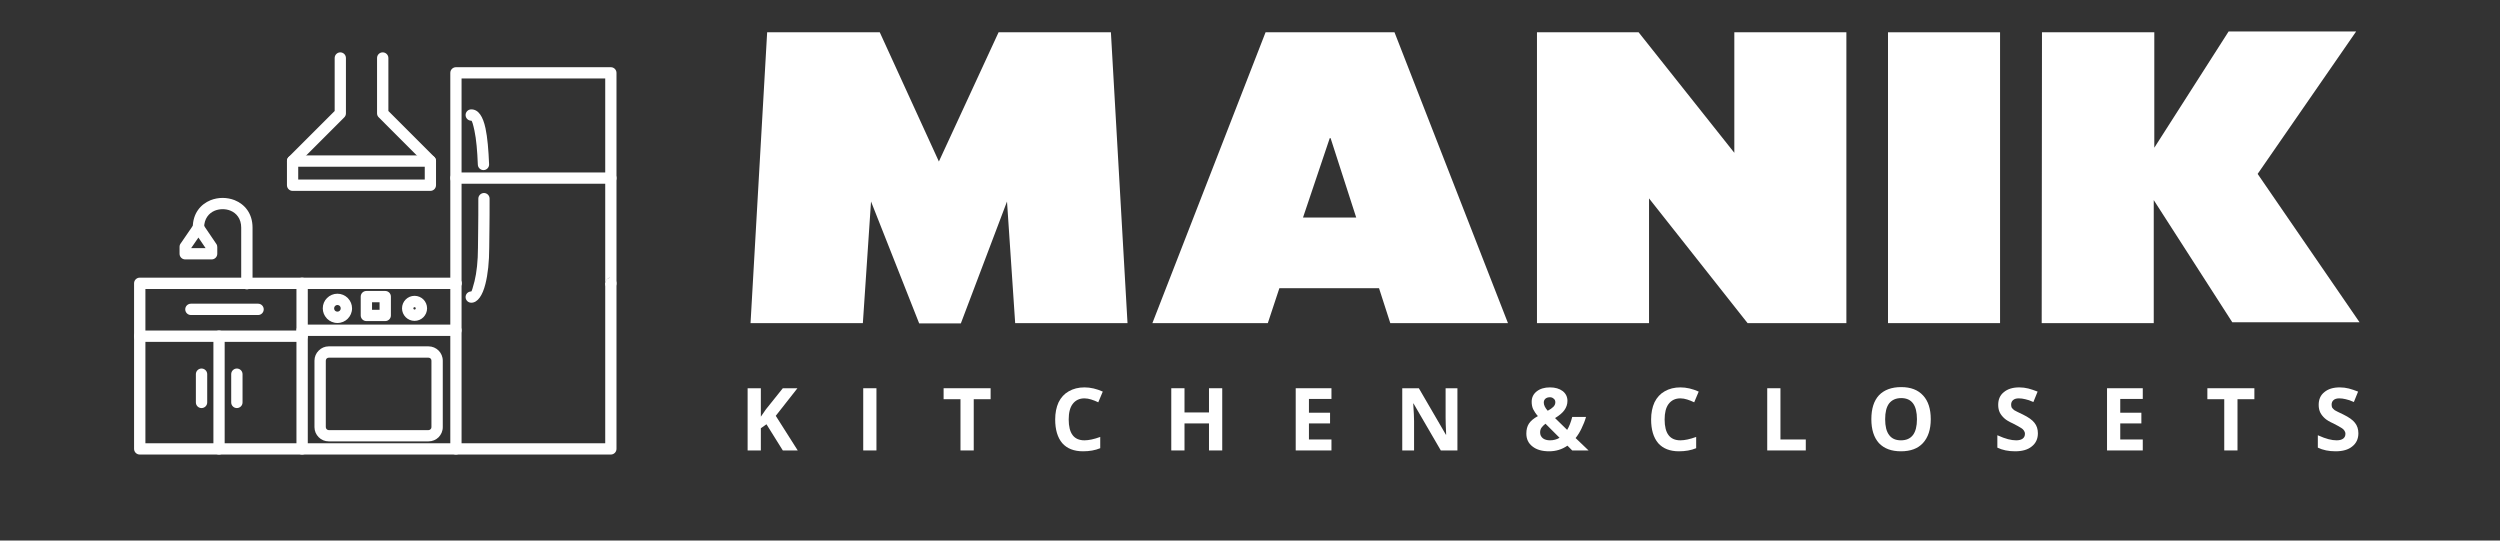 <svg xmlns="http://www.w3.org/2000/svg" xmlns:xlink="http://www.w3.org/1999/xlink" width="185" viewBox="0 0 138.75 30" height="40" preserveAspectRatio="xMidYMid meet"><rect x="0" y="0" width="138.75" height="30" fill="#333333" stroke="none"/><defs><g></g><clipPath id="3b18022554"><path d="M 7.441 15 L 34.297 15 L 34.297 25.402 L 7.441 25.402 Z M 7.441 15 " clip-rule="nonzero"></path></clipPath><clipPath id="95f28570ab"><path d="M 24 3 L 34.297 3 L 34.297 17 L 24 17 Z M 24 3 " clip-rule="nonzero"></path></clipPath><clipPath id="4766ae36f3"><path d="M 16 15 L 18 15 L 18 25.402 L 16 25.402 Z M 16 15 " clip-rule="nonzero"></path></clipPath><clipPath id="52dabdfa4d"><path d="M 24 15 L 26 15 L 26 25.402 L 24 25.402 Z M 24 15 " clip-rule="nonzero"></path></clipPath><clipPath id="b7f6a06d0c"><path d="M 7.441 18 L 18 18 L 18 19 L 7.441 19 Z M 7.441 18 " clip-rule="nonzero"></path></clipPath><clipPath id="5877ef2ac6"><path d="M 11 18 L 13 18 L 13 25.402 L 11 25.402 Z M 11 18 " clip-rule="nonzero"></path></clipPath><clipPath id="5a62e9ec7e"><path d="M 24 9 L 34.297 9 L 34.297 11 L 24 11 Z M 24 9 " clip-rule="nonzero"></path></clipPath><clipPath id="c2bcd91027"><path d="M 15 2.902 L 25 2.902 L 25 11 L 15 11 Z M 15 2.902 " clip-rule="nonzero"></path></clipPath></defs><g clip-path="url(#3b18022554)"><path fill="#ffffff" d="M 25.305 16.039 C 25.477 16.039 25.617 15.898 25.617 15.723 C 25.617 15.551 25.477 15.41 25.305 15.41 L 7.754 15.41 C 7.582 15.41 7.441 15.551 7.441 15.723 L 7.441 24.914 C 7.441 25.086 7.582 25.227 7.754 25.227 L 33.902 25.227 C 34.074 25.227 34.215 25.086 34.215 24.914 L 34.215 15.723 C 34.215 15.551 34.074 15.41 33.902 15.41 C 33.73 15.41 33.59 15.551 33.59 15.723 L 33.59 24.602 L 8.07 24.602 L 8.07 16.039 Z M 25.305 16.039 " fill-opacity="1" fill-rule="nonzero"></path></g><g clip-path="url(#95f28570ab)"><path fill="#ffffff" d="M 33.59 15.719 L 33.59 4.355 L 25.617 4.355 L 25.617 15.723 C 25.617 15.898 25.477 16.039 25.305 16.039 C 25.133 16.039 24.992 15.898 24.992 15.723 L 24.992 4.043 C 24.992 3.871 25.133 3.73 25.305 3.73 L 33.902 3.73 C 34.074 3.73 34.215 3.871 34.215 4.043 L 34.215 15.723 C 34.215 16.137 33.59 16.137 33.59 15.723 L 33.59 15.719 L 33.59 15.723 C 34.141 15.172 33.594 15.473 33.59 15.719 Z M 33.59 15.719 " fill-opacity="1" fill-rule="nonzero"></path></g><g clip-path="url(#4766ae36f3)"><path fill="#ffffff" d="M 17.082 15.723 C 17.082 15.551 16.941 15.41 16.766 15.41 C 16.594 15.41 16.453 15.551 16.453 15.723 L 16.453 24.914 C 16.453 25.086 16.594 25.227 16.766 25.227 C 16.941 25.227 17.082 25.086 17.082 24.914 Z M 17.082 15.723 " fill-opacity="1" fill-rule="nonzero"></path></g><g clip-path="url(#52dabdfa4d)"><path fill="#ffffff" d="M 25.617 15.723 C 25.617 15.551 25.477 15.41 25.305 15.41 C 25.133 15.41 24.992 15.551 24.992 15.723 L 24.992 24.914 C 24.992 25.086 25.133 25.227 25.305 25.227 C 25.477 25.227 25.617 25.086 25.617 24.914 Z M 25.617 15.723 " fill-opacity="1" fill-rule="nonzero"></path></g><path fill="#ffffff" d="M 18.242 23.871 L 23.785 23.871 C 23.828 23.871 23.867 23.852 23.898 23.82 C 23.93 23.793 23.945 23.75 23.945 23.707 L 23.945 20.016 C 23.945 19.969 23.93 19.93 23.898 19.898 C 23.867 19.871 23.828 19.852 23.785 19.852 L 18.242 19.852 C 18.199 19.852 18.16 19.871 18.129 19.898 C 18.102 19.93 18.082 19.969 18.082 20.016 L 18.082 23.707 C 18.082 23.75 18.102 23.793 18.129 23.82 C 18.16 23.852 18.199 23.871 18.242 23.871 Z M 23.785 24.496 L 18.242 24.496 C 18.027 24.496 17.828 24.41 17.688 24.266 C 17.543 24.121 17.453 23.926 17.453 23.707 L 17.453 20.016 C 17.453 19.797 17.543 19.598 17.688 19.457 C 17.828 19.312 18.027 19.223 18.242 19.223 L 23.785 19.223 C 24 19.223 24.199 19.312 24.344 19.457 C 24.484 19.598 24.574 19.797 24.574 20.016 L 24.574 23.707 C 24.574 23.926 24.484 24.121 24.344 24.266 C 24.199 24.41 24 24.496 23.785 24.496 Z M 23.785 24.496 " fill-opacity="1" fill-rule="nonzero"></path><path fill="#ffffff" d="M 18.727 16.301 C 18.949 16.301 19.152 16.391 19.301 16.539 C 19.309 16.547 19.316 16.555 19.32 16.562 C 19.457 16.707 19.539 16.902 19.539 17.113 C 19.539 17.336 19.449 17.539 19.301 17.688 C 19.156 17.836 18.953 17.926 18.727 17.926 C 18.504 17.926 18.301 17.836 18.152 17.688 L 18.375 17.465 L 18.152 17.688 C 18.145 17.68 18.141 17.672 18.133 17.664 C 17.996 17.52 17.914 17.324 17.914 17.113 C 17.914 16.887 18.004 16.684 18.152 16.539 C 18.301 16.391 18.504 16.301 18.727 16.301 Z M 19.078 16.762 L 18.859 16.98 C 18.824 16.949 18.777 16.926 18.727 16.926 C 18.676 16.926 18.629 16.949 18.598 16.98 C 18.562 17.016 18.543 17.062 18.543 17.113 C 18.543 17.16 18.559 17.203 18.586 17.234 L 18.598 17.242 L 18.594 17.242 L 18.594 17.246 C 18.629 17.277 18.676 17.297 18.727 17.297 C 18.777 17.297 18.824 17.277 18.859 17.242 C 18.891 17.211 18.91 17.164 18.91 17.113 C 18.91 17.066 18.895 17.023 18.867 16.992 L 18.859 16.98 Z M 19.078 16.762 " fill-opacity="1" fill-rule="nonzero"></path><path fill="#ffffff" d="M 23.008 16.418 C 23.199 16.418 23.375 16.496 23.5 16.621 C 23.625 16.746 23.703 16.922 23.703 17.113 C 23.703 17.305 23.625 17.477 23.5 17.605 C 23.375 17.73 23.199 17.809 23.008 17.809 C 22.816 17.809 22.641 17.73 22.516 17.605 C 22.391 17.477 22.312 17.305 22.312 17.113 C 22.312 16.922 22.391 16.746 22.516 16.621 C 22.641 16.496 22.816 16.418 23.008 16.418 Z M 23.055 17.066 C 23.043 17.055 23.027 17.047 23.008 17.047 C 22.988 17.047 22.973 17.055 22.961 17.066 C 22.949 17.078 22.941 17.094 22.941 17.113 C 22.941 17.133 22.949 17.148 22.961 17.16 C 22.973 17.172 22.988 17.18 23.008 17.18 C 23.027 17.18 23.043 17.172 23.055 17.16 C 23.066 17.148 23.074 17.133 23.074 17.113 C 23.074 17.094 23.066 17.078 23.055 17.066 Z M 23.055 17.066 " fill-opacity="1" fill-rule="nonzero"></path><path fill="#ffffff" d="M 16.766 18.016 C 16.594 18.016 16.453 18.156 16.453 18.332 C 16.453 18.504 16.594 18.645 16.766 18.645 L 25.305 18.645 C 25.477 18.645 25.617 18.504 25.617 18.332 C 25.617 18.156 25.477 18.016 25.305 18.016 Z M 16.766 18.016 " fill-opacity="1" fill-rule="nonzero"></path><path fill="#ffffff" d="M 20.336 16.148 L 21.379 16.148 C 21.555 16.148 21.695 16.289 21.695 16.461 L 21.695 17.508 C 21.695 17.68 21.555 17.82 21.379 17.82 L 20.336 17.82 C 20.16 17.82 20.02 17.68 20.02 17.508 L 20.02 16.461 C 20.02 16.289 20.16 16.148 20.336 16.148 Z M 21.066 16.777 L 20.648 16.777 L 20.648 17.195 L 21.066 17.195 Z M 21.066 16.777 " fill-opacity="1" fill-rule="nonzero"></path><g clip-path="url(#b7f6a06d0c)"><path fill="#ffffff" d="M 7.754 18.344 C 7.582 18.344 7.441 18.484 7.441 18.656 C 7.441 18.832 7.582 18.973 7.754 18.973 L 16.766 18.973 C 16.941 18.973 17.082 18.832 17.082 18.656 C 17.082 18.484 16.941 18.344 16.766 18.344 Z M 7.754 18.344 " fill-opacity="1" fill-rule="nonzero"></path></g><g clip-path="url(#5877ef2ac6)"><path fill="#ffffff" d="M 11.844 24.914 C 11.844 25.086 11.984 25.227 12.156 25.227 C 12.328 25.227 12.469 25.086 12.469 24.914 L 12.469 18.656 C 12.469 18.484 12.328 18.344 12.156 18.344 C 11.984 18.344 11.844 18.484 11.844 18.656 Z M 11.844 24.914 " fill-opacity="1" fill-rule="nonzero"></path></g><path fill="#ffffff" d="M 10.699 12.633 C 10.699 12.805 10.84 12.945 11.012 12.945 C 11.188 12.945 11.328 12.805 11.328 12.633 C 11.328 12.141 11.59 11.828 11.922 11.691 C 12.062 11.637 12.211 11.609 12.355 11.609 C 12.508 11.609 12.656 11.637 12.789 11.691 C 13.125 11.828 13.387 12.141 13.387 12.633 L 13.387 15.746 C 13.387 15.918 13.527 16.059 13.703 16.059 C 13.875 16.059 14.016 15.918 14.016 15.746 L 14.016 12.633 C 14.016 11.844 13.582 11.336 13.023 11.109 C 12.812 11.027 12.582 10.984 12.355 10.984 C 12.129 10.984 11.902 11.027 11.691 11.109 C 11.133 11.336 10.699 11.844 10.699 12.633 Z M 10.699 12.633 " fill-opacity="1" fill-rule="nonzero"></path><path fill="#ffffff" d="M 11.289 12.48 L 12.004 13.535 C 12.043 13.586 12.059 13.648 12.059 13.711 L 12.059 14.086 C 12.059 14.258 11.918 14.398 11.746 14.398 L 10.281 14.398 C 10.105 14.398 9.965 14.258 9.965 14.086 L 9.965 13.699 C 9.965 13.621 9.992 13.551 10.039 13.496 L 10.754 12.453 L 11.012 12.633 L 10.754 12.453 C 10.852 12.312 11.047 12.273 11.191 12.371 C 11.23 12.402 11.266 12.438 11.289 12.48 Z M 11.41 13.77 L 11.012 13.184 L 10.609 13.77 Z M 11.41 13.77 " fill-opacity="1" fill-rule="nonzero"></path><g clip-path="url(#5a62e9ec7e)"><path fill="#ffffff" d="M 25.305 9.57 C 25.133 9.57 24.992 9.711 24.992 9.883 C 24.992 10.059 25.133 10.199 25.305 10.199 L 33.902 10.199 C 34.074 10.199 34.215 10.059 34.215 9.883 C 34.215 9.711 34.074 9.57 33.902 9.57 Z M 25.305 9.57 " fill-opacity="1" fill-rule="nonzero"></path></g><path fill="#ffffff" d="M 26.156 16.176 C 25.98 16.176 25.84 16.312 25.84 16.488 C 25.84 16.66 25.98 16.801 26.156 16.801 C 26.508 16.801 26.781 16.402 26.941 15.758 C 27.074 15.238 27.152 14.527 27.152 13.75 C 27.152 13.297 27.156 13 27.164 12.688 C 27.168 12.207 27.176 11.699 27.172 11.023 C 27.172 10.852 27.031 10.711 26.859 10.711 C 26.688 10.715 26.547 10.855 26.547 11.027 C 26.551 11.695 26.543 12.203 26.539 12.68 C 26.531 13.074 26.527 13.453 26.527 13.75 C 26.527 14.48 26.453 15.137 26.336 15.609 C 26.246 15.957 26.18 16.176 26.156 16.176 Z M 26.52 9.141 C 26.527 9.312 26.672 9.445 26.844 9.441 C 27.016 9.434 27.152 9.289 27.145 9.117 C 27.113 8.336 27.055 7.629 26.945 7.117 C 26.805 6.469 26.559 6.07 26.156 6.07 C 25.98 6.07 25.84 6.211 25.84 6.383 C 25.84 6.559 25.98 6.699 26.156 6.699 C 26.199 6.699 26.258 6.906 26.332 7.25 C 26.434 7.727 26.492 8.395 26.52 9.141 Z M 26.52 9.141 " fill-opacity="1" fill-rule="nonzero"></path><path fill="#ffffff" d="M 13.461 20.766 C 13.461 20.594 13.32 20.453 13.145 20.453 C 12.973 20.453 12.832 20.594 12.832 20.766 L 12.832 22.336 C 12.832 22.508 12.973 22.648 13.145 22.648 C 13.32 22.648 13.461 22.508 13.461 22.336 Z M 13.461 20.766 " fill-opacity="1" fill-rule="nonzero"></path><path fill="#ffffff" d="M 11.5 20.766 C 11.5 20.594 11.359 20.453 11.184 20.453 C 11.012 20.453 10.871 20.594 10.871 20.766 L 10.871 22.336 C 10.871 22.508 11.012 22.648 11.184 22.648 C 11.359 22.648 11.5 22.508 11.5 22.336 Z M 11.5 20.766 " fill-opacity="1" fill-rule="nonzero"></path><path fill="#ffffff" d="M 10.598 16.855 C 10.422 16.855 10.281 16.996 10.281 17.168 C 10.281 17.344 10.422 17.484 10.598 17.484 L 14.324 17.484 C 14.496 17.484 14.637 17.344 14.637 17.168 C 14.637 16.996 14.496 16.855 14.324 16.855 Z M 10.598 16.855 " fill-opacity="1" fill-rule="nonzero"></path><g clip-path="url(#c2bcd91027)"><path fill="#ffffff" d="M 21.555 3.219 C 21.555 3.047 21.414 2.906 21.238 2.906 C 21.066 2.906 20.926 3.047 20.926 3.219 L 20.926 6.293 C 20.926 6.379 20.961 6.457 21.02 6.512 L 23.574 9.07 L 23.574 9.965 L 16.551 9.965 L 16.551 9.07 L 19.109 6.512 C 19.164 6.457 19.199 6.379 19.199 6.293 L 19.199 3.219 C 19.199 3.047 19.059 2.906 18.887 2.906 C 18.715 2.906 18.574 3.047 18.574 3.219 L 18.574 6.16 L 16.016 8.715 C 15.957 8.777 15.926 8.859 15.926 8.938 L 15.926 10.277 C 15.926 10.453 16.066 10.594 16.238 10.594 L 23.887 10.594 C 24.059 10.594 24.199 10.453 24.199 10.277 L 24.199 8.938 C 24.199 8.859 24.172 8.777 24.109 8.715 L 21.555 6.16 Z M 21.555 3.219 " fill-opacity="1" fill-rule="nonzero"></path></g><path fill="#ffffff" d="M 16.238 8.625 C 16.066 8.625 15.926 8.766 15.926 8.938 C 15.926 9.113 16.066 9.254 16.238 9.254 L 23.887 9.254 C 24.059 9.254 24.199 9.113 24.199 8.938 C 24.199 8.766 24.059 8.625 23.887 8.625 Z M 16.238 8.625 " fill-opacity="1" fill-rule="nonzero"></path><g fill="#ffffff" fill-opacity="1"><g transform="translate(40.733, 17.933)"><g><path d="M 10.281 0.016 L 7.609 -6.75 L 7.156 0 L 0.922 0 L 1.844 -16.141 L 8.094 -16.141 L 11.375 -8.969 L 14.688 -16.141 L 20.922 -16.141 L 21.844 0 L 15.609 0 L 15.156 -6.75 L 12.594 0.016 Z M 10.281 0.016 "></path></g></g></g><g fill="#ffffff" fill-opacity="1"><g transform="translate(63.489, 17.933)"><g><path d="M 0.469 0 L 6.75 -16.141 L 13.906 -16.141 L 20.203 0 L 13.672 0 L 13.047 -1.938 L 7.516 -1.938 L 6.875 0 Z M 8.828 -5.859 L 11.781 -5.859 L 10.359 -10.266 L 10.312 -10.266 Z M 8.828 -5.859 "></path></g></g></g><g fill="#ffffff" fill-opacity="1"><g transform="translate(84.146, 17.933)"><g><path d="M 1.156 0 L 1.156 -16.141 L 6.797 -16.141 L 12.109 -9.453 L 12.109 -16.141 L 18.328 -16.141 L 18.328 0 L 12.844 0 L 7.375 -6.922 L 7.375 0 Z M 1.156 0 "></path></g></g></g><g fill="#ffffff" fill-opacity="1"><g transform="translate(103.628, 17.933)"><g><path d="M 1.156 0 L 1.156 -16.141 L 7.375 -16.141 L 7.375 0 Z M 1.156 0 "></path></g></g></g><g fill="#ffffff" fill-opacity="1"><g transform="translate(112.158, 17.933)"><g><path d="M 1.156 0 L 1.172 -16.141 L 7.406 -16.141 L 7.406 -9.734 L 11.531 -16.188 L 18.609 -16.188 L 13.141 -8.281 L 18.797 -0.047 L 11.734 -0.047 L 7.375 -6.828 L 7.375 0 Z M 1.156 0 "></path></g></g></g><g fill="#ffffff" fill-opacity="1"><g transform="translate(41.055, 25)"><g><path d="M 3.219 0 L 2.391 0 L 1.484 -1.453 L 1.172 -1.234 L 1.172 0 L 0.438 0 L 0.438 -3.453 L 1.172 -3.453 L 1.172 -1.875 L 1.453 -2.281 L 2.391 -3.453 L 3.203 -3.453 L 2 -1.922 Z M 3.219 0 "></path></g></g></g><g fill="#ffffff" fill-opacity="1"><g transform="translate(47.471, 25)"><g><path d="M 0.438 0 L 0.438 -3.453 L 1.172 -3.453 L 1.172 0 Z M 0.438 0 "></path></g></g></g><g fill="#ffffff" fill-opacity="1"><g transform="translate(52.276, 25)"><g><path d="M 1.766 0 L 1.031 0 L 1.031 -2.844 L 0.094 -2.844 L 0.094 -3.453 L 2.703 -3.453 L 2.703 -2.844 L 1.766 -2.844 Z M 1.766 0 "></path></g></g></g><g fill="#ffffff" fill-opacity="1"><g transform="translate(58.282, 25)"><g><path d="M 1.906 -2.891 C 1.625 -2.891 1.406 -2.785 1.25 -2.578 C 1.102 -2.379 1.031 -2.094 1.031 -1.719 C 1.031 -0.945 1.32 -0.562 1.906 -0.562 C 2.145 -0.562 2.438 -0.625 2.781 -0.75 L 2.781 -0.125 C 2.5 -0.008 2.18 0.047 1.828 0.047 C 1.328 0.047 0.941 -0.102 0.672 -0.406 C 0.41 -0.719 0.281 -1.156 0.281 -1.719 C 0.281 -2.082 0.344 -2.398 0.469 -2.672 C 0.602 -2.941 0.789 -3.145 1.031 -3.281 C 1.281 -3.426 1.57 -3.5 1.906 -3.5 C 2.238 -3.5 2.578 -3.422 2.922 -3.266 L 2.672 -2.672 C 2.547 -2.734 2.414 -2.785 2.281 -2.828 C 2.156 -2.867 2.031 -2.891 1.906 -2.891 Z M 1.906 -2.891 "></path></g></g></g><g fill="#ffffff" fill-opacity="1"><g transform="translate(64.568, 25)"><g><path d="M 3.266 0 L 2.531 0 L 2.531 -1.5 L 1.172 -1.5 L 1.172 0 L 0.438 0 L 0.438 -3.453 L 1.172 -3.453 L 1.172 -2.109 L 2.531 -2.109 L 2.531 -3.453 L 3.266 -3.453 Z M 3.266 0 "></path></g></g></g><g fill="#ffffff" fill-opacity="1"><g transform="translate(71.474, 25)"><g><path d="M 2.422 0 L 0.438 0 L 0.438 -3.453 L 2.422 -3.453 L 2.422 -2.859 L 1.172 -2.859 L 1.172 -2.094 L 2.344 -2.094 L 2.344 -1.5 L 1.172 -1.5 L 1.172 -0.609 L 2.422 -0.609 Z M 2.422 0 "></path></g></g></g><g fill="#ffffff" fill-opacity="1"><g transform="translate(77.387, 25)"><g><path d="M 3.5 0 L 2.578 0 L 1.062 -2.609 L 1.047 -2.609 C 1.078 -2.148 1.094 -1.82 1.094 -1.625 L 1.094 0 L 0.438 0 L 0.438 -3.453 L 1.359 -3.453 L 2.859 -0.875 L 2.875 -0.875 C 2.852 -1.32 2.844 -1.641 2.844 -1.828 L 2.844 -3.453 L 3.5 -3.453 Z M 3.5 0 "></path></g></g></g><g fill="#ffffff" fill-opacity="1"><g transform="translate(84.524, 25)"><g><path d="M 3.641 0 L 2.734 0 L 2.469 -0.266 C 2.164 -0.055 1.828 0.047 1.453 0.047 C 1.066 0.047 0.758 -0.039 0.531 -0.219 C 0.301 -0.395 0.188 -0.633 0.188 -0.938 C 0.188 -1.156 0.234 -1.336 0.328 -1.484 C 0.43 -1.641 0.598 -1.781 0.828 -1.906 C 0.711 -2.039 0.625 -2.172 0.562 -2.297 C 0.508 -2.422 0.484 -2.555 0.484 -2.703 C 0.484 -2.941 0.578 -3.133 0.766 -3.281 C 0.953 -3.426 1.195 -3.5 1.5 -3.5 C 1.789 -3.5 2.023 -3.43 2.203 -3.297 C 2.379 -3.16 2.469 -2.977 2.469 -2.75 C 2.469 -2.562 2.41 -2.391 2.297 -2.234 C 2.191 -2.086 2.02 -1.941 1.781 -1.797 L 2.453 -1.141 C 2.566 -1.328 2.66 -1.566 2.734 -1.859 L 3.5 -1.859 C 3.438 -1.641 3.352 -1.426 3.25 -1.219 C 3.156 -1.02 3.047 -0.844 2.922 -0.688 Z M 0.953 -1 C 0.953 -0.863 1.004 -0.754 1.109 -0.672 C 1.211 -0.598 1.344 -0.562 1.5 -0.562 C 1.695 -0.562 1.875 -0.609 2.031 -0.703 L 1.25 -1.484 C 1.156 -1.41 1.082 -1.336 1.031 -1.266 C 0.977 -1.191 0.953 -1.102 0.953 -1 Z M 1.797 -2.672 C 1.797 -2.766 1.766 -2.832 1.703 -2.875 C 1.648 -2.926 1.582 -2.953 1.5 -2.953 C 1.395 -2.953 1.312 -2.926 1.25 -2.875 C 1.188 -2.82 1.156 -2.75 1.156 -2.656 C 1.156 -2.52 1.227 -2.367 1.375 -2.203 C 1.508 -2.273 1.613 -2.348 1.688 -2.422 C 1.758 -2.492 1.797 -2.578 1.797 -2.672 Z M 1.797 -2.672 "></path></g></g></g><g fill="#ffffff" fill-opacity="1"><g transform="translate(91.356, 25)"><g><path d="M 1.906 -2.891 C 1.625 -2.891 1.406 -2.785 1.25 -2.578 C 1.102 -2.379 1.031 -2.094 1.031 -1.719 C 1.031 -0.945 1.32 -0.562 1.906 -0.562 C 2.145 -0.562 2.438 -0.625 2.781 -0.75 L 2.781 -0.125 C 2.5 -0.008 2.18 0.047 1.828 0.047 C 1.328 0.047 0.941 -0.102 0.672 -0.406 C 0.41 -0.719 0.281 -1.156 0.281 -1.719 C 0.281 -2.082 0.344 -2.398 0.469 -2.672 C 0.602 -2.941 0.789 -3.145 1.031 -3.281 C 1.281 -3.426 1.57 -3.5 1.906 -3.5 C 2.238 -3.5 2.578 -3.422 2.922 -3.266 L 2.672 -2.672 C 2.547 -2.734 2.414 -2.785 2.281 -2.828 C 2.156 -2.867 2.031 -2.891 1.906 -2.891 Z M 1.906 -2.891 "></path></g></g></g><g fill="#ffffff" fill-opacity="1"><g transform="translate(97.643, 25)"><g><path d="M 0.438 0 L 0.438 -3.453 L 1.172 -3.453 L 1.172 -0.609 L 2.578 -0.609 L 2.578 0 Z M 0.438 0 "></path></g></g></g><g fill="#ffffff" fill-opacity="1"><g transform="translate(103.579, 25)"><g><path d="M 3.578 -1.734 C 3.578 -1.16 3.43 -0.719 3.141 -0.406 C 2.859 -0.102 2.453 0.047 1.922 0.047 C 1.398 0.047 0.992 -0.102 0.703 -0.406 C 0.422 -0.719 0.281 -1.16 0.281 -1.734 C 0.281 -2.316 0.422 -2.758 0.703 -3.062 C 0.992 -3.363 1.406 -3.516 1.938 -3.516 C 2.469 -3.516 2.875 -3.359 3.156 -3.047 C 3.438 -2.742 3.578 -2.305 3.578 -1.734 Z M 1.047 -1.734 C 1.047 -1.348 1.117 -1.055 1.266 -0.859 C 1.41 -0.66 1.629 -0.562 1.922 -0.562 C 2.516 -0.562 2.812 -0.953 2.812 -1.734 C 2.812 -2.516 2.52 -2.906 1.938 -2.906 C 1.645 -2.906 1.422 -2.805 1.266 -2.609 C 1.117 -2.41 1.047 -2.117 1.047 -1.734 Z M 1.047 -1.734 "></path></g></g></g><g fill="#ffffff" fill-opacity="1"><g transform="translate(110.634, 25)"><g><path d="M 2.469 -0.953 C 2.469 -0.641 2.352 -0.395 2.125 -0.219 C 1.906 -0.039 1.598 0.047 1.203 0.047 C 0.828 0.047 0.5 -0.02 0.219 -0.156 L 0.219 -0.844 C 0.457 -0.738 0.656 -0.664 0.812 -0.625 C 0.977 -0.582 1.129 -0.562 1.266 -0.562 C 1.422 -0.562 1.539 -0.594 1.625 -0.656 C 1.707 -0.719 1.75 -0.805 1.75 -0.922 C 1.75 -0.992 1.727 -1.055 1.688 -1.109 C 1.656 -1.16 1.602 -1.207 1.531 -1.25 C 1.457 -1.301 1.305 -1.383 1.078 -1.5 C 0.867 -1.594 0.711 -1.688 0.609 -1.781 C 0.504 -1.875 0.422 -1.977 0.359 -2.094 C 0.297 -2.219 0.266 -2.363 0.266 -2.531 C 0.266 -2.832 0.367 -3.066 0.578 -3.234 C 0.785 -3.41 1.07 -3.5 1.438 -3.5 C 1.613 -3.5 1.781 -3.477 1.938 -3.438 C 2.102 -3.395 2.273 -3.336 2.453 -3.266 L 2.219 -2.688 C 2.039 -2.77 1.891 -2.82 1.766 -2.844 C 1.641 -2.875 1.52 -2.891 1.406 -2.891 C 1.27 -2.891 1.164 -2.859 1.094 -2.797 C 1.02 -2.734 0.984 -2.648 0.984 -2.547 C 0.984 -2.484 0.992 -2.426 1.016 -2.375 C 1.047 -2.332 1.094 -2.285 1.156 -2.234 C 1.227 -2.191 1.383 -2.113 1.625 -2 C 1.945 -1.844 2.164 -1.688 2.281 -1.531 C 2.406 -1.375 2.469 -1.18 2.469 -0.953 Z M 2.469 -0.953 "></path></g></g></g><g fill="#ffffff" fill-opacity="1"><g transform="translate(116.502, 25)"><g><path d="M 2.422 0 L 0.438 0 L 0.438 -3.453 L 2.422 -3.453 L 2.422 -2.859 L 1.172 -2.859 L 1.172 -2.094 L 2.344 -2.094 L 2.344 -1.5 L 1.172 -1.5 L 1.172 -0.609 L 2.422 -0.609 Z M 2.422 0 "></path></g></g></g><g fill="#ffffff" fill-opacity="1"><g transform="translate(122.415, 25)"><g><path d="M 1.766 0 L 1.031 0 L 1.031 -2.844 L 0.094 -2.844 L 0.094 -3.453 L 2.703 -3.453 L 2.703 -2.844 L 1.766 -2.844 Z M 1.766 0 "></path></g></g></g><g fill="#ffffff" fill-opacity="1"><g transform="translate(128.421, 25)"><g><path d="M 2.469 -0.953 C 2.469 -0.641 2.352 -0.395 2.125 -0.219 C 1.906 -0.039 1.598 0.047 1.203 0.047 C 0.828 0.047 0.5 -0.02 0.219 -0.156 L 0.219 -0.844 C 0.457 -0.738 0.656 -0.664 0.812 -0.625 C 0.977 -0.582 1.129 -0.562 1.266 -0.562 C 1.422 -0.562 1.539 -0.594 1.625 -0.656 C 1.707 -0.719 1.75 -0.805 1.75 -0.922 C 1.75 -0.992 1.727 -1.055 1.688 -1.109 C 1.656 -1.16 1.602 -1.207 1.531 -1.25 C 1.457 -1.301 1.305 -1.383 1.078 -1.5 C 0.867 -1.594 0.711 -1.688 0.609 -1.781 C 0.504 -1.875 0.422 -1.977 0.359 -2.094 C 0.297 -2.219 0.266 -2.363 0.266 -2.531 C 0.266 -2.832 0.367 -3.066 0.578 -3.234 C 0.785 -3.41 1.07 -3.5 1.438 -3.5 C 1.613 -3.5 1.781 -3.477 1.938 -3.438 C 2.102 -3.395 2.273 -3.336 2.453 -3.266 L 2.219 -2.688 C 2.039 -2.77 1.891 -2.82 1.766 -2.844 C 1.641 -2.875 1.52 -2.891 1.406 -2.891 C 1.27 -2.891 1.164 -2.859 1.094 -2.797 C 1.02 -2.734 0.984 -2.648 0.984 -2.547 C 0.984 -2.484 0.992 -2.426 1.016 -2.375 C 1.047 -2.332 1.094 -2.285 1.156 -2.234 C 1.227 -2.191 1.383 -2.113 1.625 -2 C 1.945 -1.844 2.164 -1.688 2.281 -1.531 C 2.406 -1.375 2.469 -1.18 2.469 -0.953 Z M 2.469 -0.953 "></path></g></g></g></svg>
